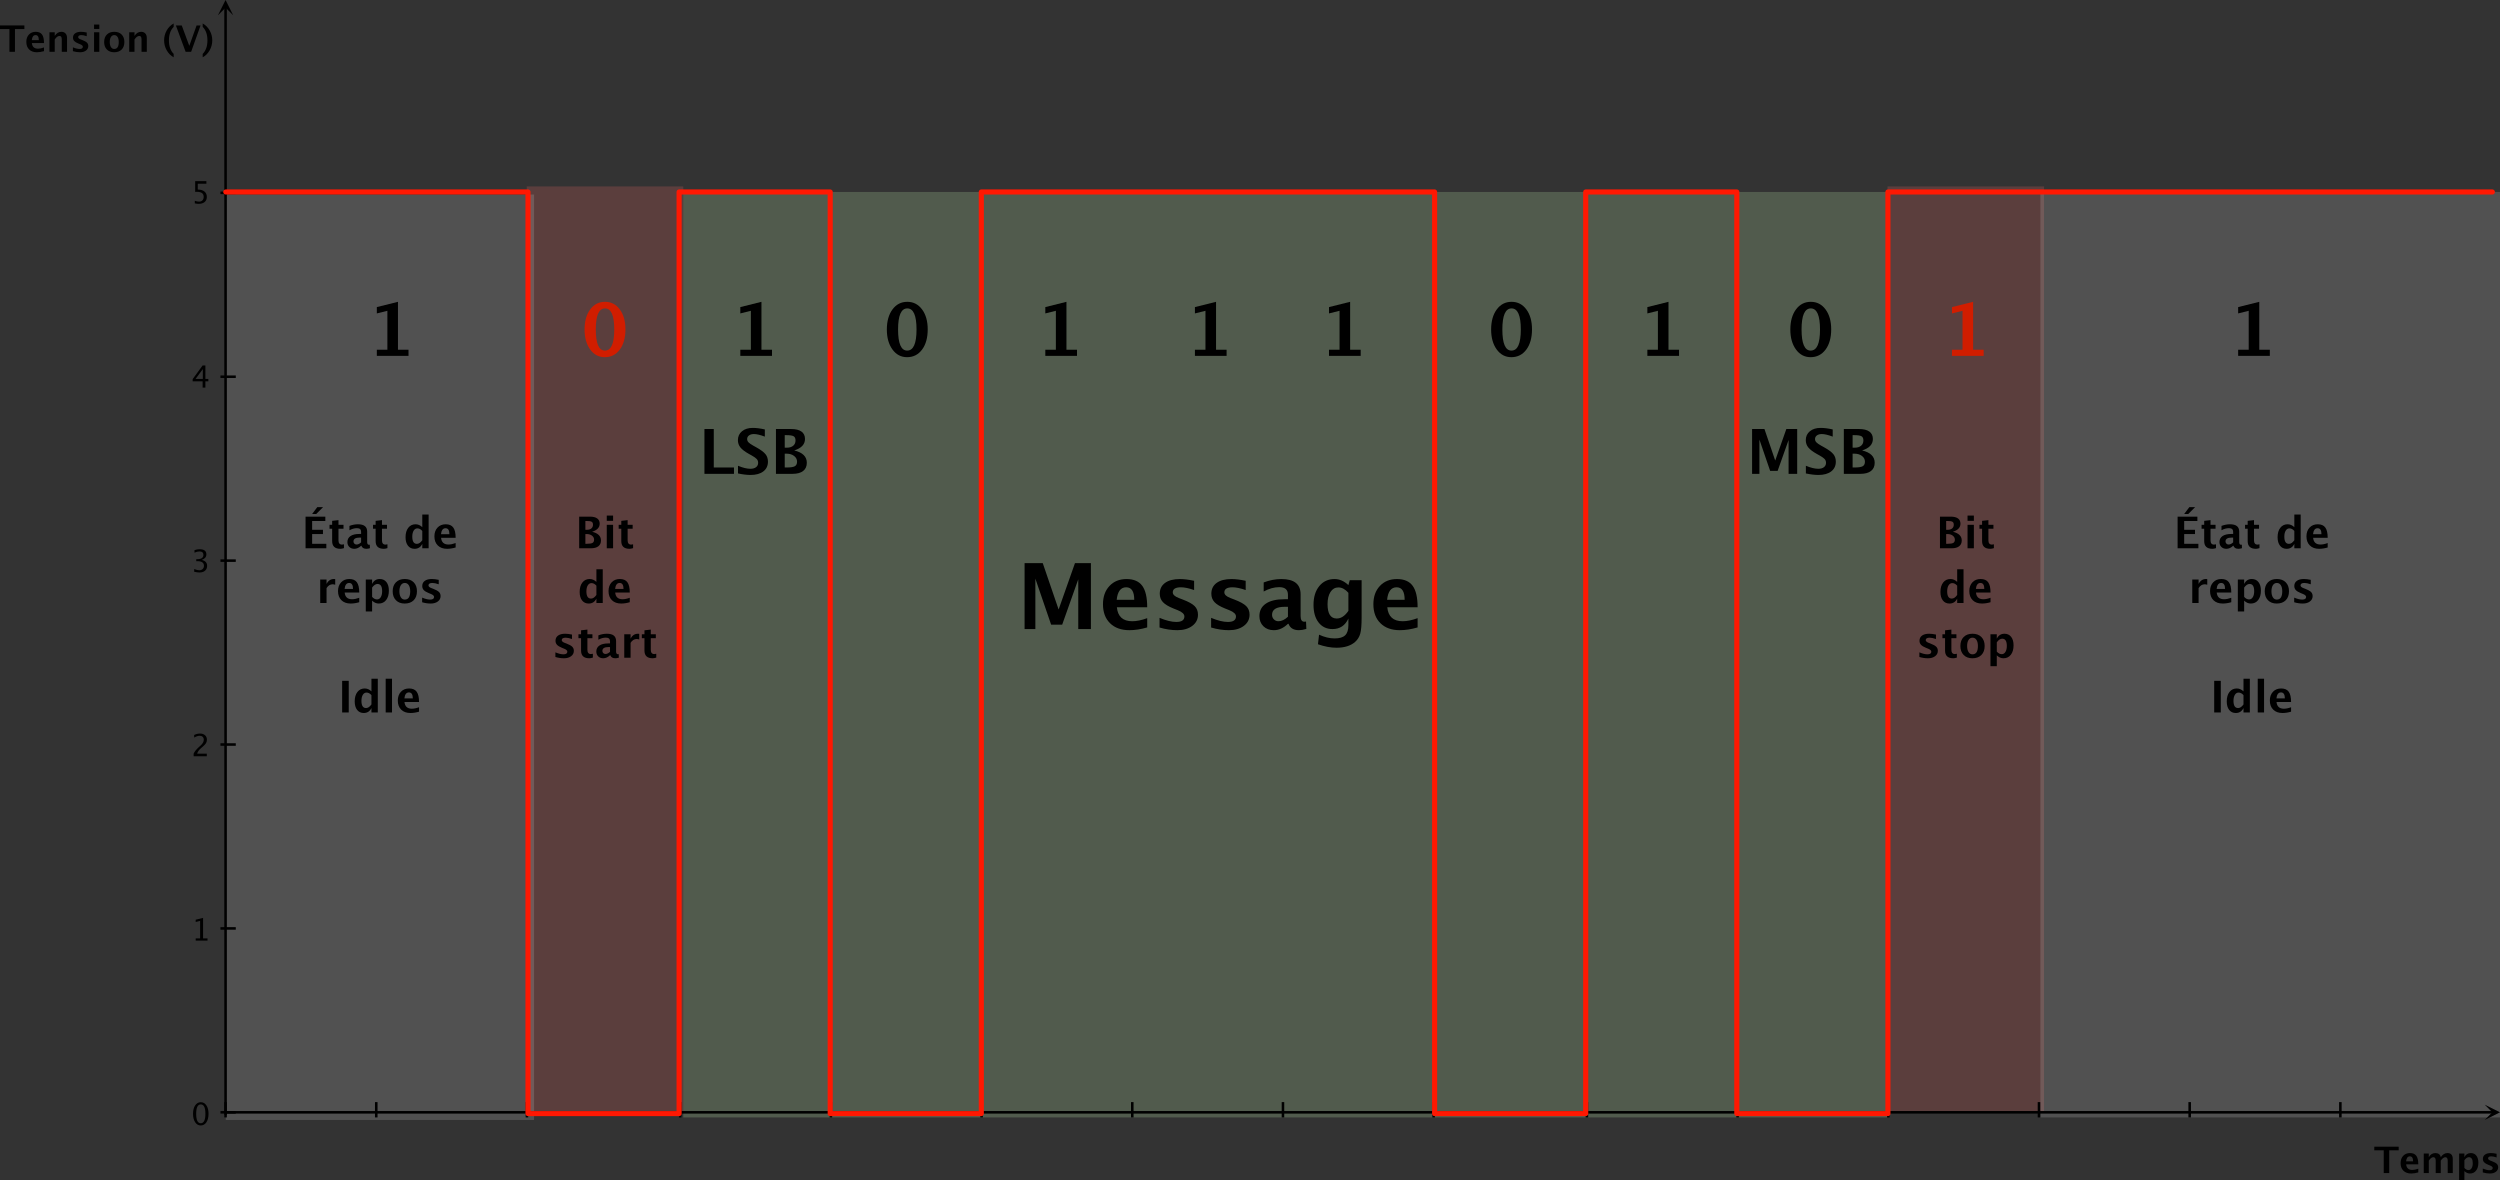 <?xml version="1.0" encoding="UTF-8"?>
<!DOCTYPE svg PUBLIC "-//W3C//DTD SVG 1.1//EN" "http://www.w3.org/Graphics/SVG/1.1/DTD/svg11.dtd">
<svg version="1.1" xmlns="http://www.w3.org/2000/svg" xmlns:xlink="http://www.w3.org/1999/xlink" x="0" y="0" width="685.17" height="323.429" viewBox="0, 0, 685.17, 323.429">
  <rect x="0" y="0" width="685.17" height="323.429" fill="#333333" stroke="none"/>
  <g id="Calque_1" transform="translate(-0.107, 0)">
    <path d="M187.371,52.617 L517.416,52.617 L517.416,306.25 L187.371,306.25 L187.371,52.617 z" fill="#CCFCB8" fill-opacity="0.199"/>
    <path d="M517.416,51.092 L560.317,51.092 L560.317,304.725 L517.416,304.725 L517.416,51.092 z" fill="#FF6E67" fill-opacity="0.199"/>
    <path d="M144.47,51.092 L187.371,51.092 L187.371,304.725 L144.47,304.725 L144.47,51.092 z" fill="#FF6E67" fill-opacity="0.199"/>
    <path d="M559.317,52.617 L685.277,52.617 L685.277,306.25 L559.317,306.25 L559.317,52.617 z" fill="#CBCBCB" fill-opacity="0.201"/>
    <path d="M61.988,53.317 L146.47,53.317 L146.47,306.95 L61.988,306.95 L61.988,53.317 z" fill="#CBCBCB" fill-opacity="0.201"/>
    <path d="M653.41,321.5 L653.41,315.265 L650.822,315.265 L650.822,314.273 L657.507,314.273 L657.507,315.265 L654.919,315.265 L654.919,321.5 z" fill="#000000"/>
    <path d="M662.883,321.319 Q661.853,321.622 660.93,321.622 Q659.587,321.622 658.811,320.86 Q658.034,320.099 658.034,318.78 Q658.034,317.535 658.745,316.776 Q659.455,316.017 660.622,316.017 Q661.799,316.017 662.341,316.759 Q662.883,317.501 662.883,319.107 L659.558,319.107 Q659.704,320.641 661.242,320.641 Q661.97,320.641 662.883,320.304 z M659.538,318.292 L661.462,318.292 Q661.462,316.92 660.578,316.92 Q659.68,316.92 659.538,318.292 z" fill="#000000"/>
    <path d="M664.377,321.5 L664.377,316.139 L665.764,316.139 L665.764,317.149 Q666.399,316.017 667.57,316.017 Q668.176,316.017 668.567,316.314 Q668.957,316.612 669.045,317.149 Q669.797,316.017 670.861,316.017 Q672.331,316.017 672.331,317.638 L672.331,321.5 L670.944,321.5 L670.944,318.111 Q670.944,317.159 670.31,317.159 Q669.66,317.159 669.045,318.097 L669.045,321.5 L667.658,321.5 L667.658,318.111 Q667.658,317.154 667.019,317.154 Q666.379,317.154 665.764,318.097 L665.764,321.5 z" fill="#000000"/>
    <path d="M674.074,323.429 L674.074,316.139 L675.52,316.139 L675.52,317.149 Q676.076,316.017 677.273,316.017 Q678.239,316.017 678.794,316.725 Q679.348,317.433 679.348,318.673 Q679.348,320.021 678.723,320.821 Q678.098,321.622 677.048,321.622 Q676.203,321.622 675.52,320.958 L675.52,323.429 z M675.52,320.099 Q676.047,320.685 676.643,320.685 Q677.175,320.685 677.492,320.169 Q677.81,319.654 677.81,318.795 Q677.81,317.149 676.75,317.149 Q676.11,317.149 675.52,317.975 z" fill="#000000"/>
    <path d="M680.559,321.329 L680.559,320.27 Q681.633,320.719 682.395,320.719 Q683.283,320.719 683.283,320.113 Q683.283,319.723 682.551,319.43 L682.063,319.234 Q681.267,318.912 680.925,318.541 Q680.583,318.17 680.583,317.623 Q680.583,316.861 681.164,316.439 Q681.745,316.017 682.79,316.017 Q683.444,316.017 684.348,316.207 L684.348,317.223 Q683.479,316.92 682.907,316.92 Q682.009,316.92 682.009,317.477 Q682.009,317.843 682.673,318.097 L683.093,318.258 Q684.035,318.614 684.404,318.98 Q684.773,319.347 684.773,319.923 Q684.773,320.68 684.145,321.151 Q683.518,321.622 682.512,321.622 Q681.545,321.622 680.559,321.329 z" fill="#000000"/>
    <path d="M61.673,304.85 L683.492,304.85 M61.927,302.05 L61.927,306.25 M103.227,302.05 L103.227,306.25 M144.527,302.05 L144.527,306.25 M186.527,302.05 L186.527,306.25 M227.827,302.05 L227.827,306.25 M269.127,302.05 L269.127,306.25 M310.427,302.05 L310.427,306.25 M351.727,302.05 L351.727,306.25 M393.027,302.05 L393.027,306.25 M435.027,302.05 L435.027,306.25 M476.327,302.05 L476.327,306.25 M517.627,302.05 L517.627,306.25 M558.927,302.05 L558.927,306.25 M600.227,302.05 L600.227,306.25 M641.527,302.05 L641.527,306.25" fill-opacity="0" stroke="#000000" stroke-width="0.7"/>
    <path d="M685.277,304.85 L681.077,302.75 L683.177,304.85 L681.077,306.95 z M685.277,304.85" fill="#000000"/>
    <path d="M61.927,305.515 L61.927,1.785 M64.727,304.85 L60.527,304.85 M64.727,254.45 L60.527,254.45 M64.727,204.05 L60.527,204.05 M64.727,153.65 L60.527,153.65 M64.727,103.25 L60.527,103.25 M64.727,52.85 L60.527,52.85" fill-opacity="0" stroke="#000000" stroke-width="0.7"/>
    <path d="M61.927,-0 L59.827,4.2 L61.927,2.1 L64.027,4.2 z M61.927,-0" fill="#000000"/>
    <path d="M55.11,308.452 Q54.171,308.452 53.591,307.568 Q53.01,306.684 53.01,305.261 Q53.01,303.825 53.595,302.952 Q54.179,302.078 55.135,302.078 Q56.09,302.078 56.675,302.952 Q57.259,303.825 57.259,305.248 Q57.259,306.709 56.675,307.58 Q56.09,308.452 55.11,308.452 z M55.118,307.845 Q56.402,307.845 56.402,305.236 Q56.402,302.685 55.135,302.685 Q53.872,302.685 53.872,305.261 Q53.872,307.845 55.118,307.845 z" fill="#000000"/>
    <path d="M53.74,257.783 L53.74,257.176 L54.954,257.176 L54.954,252.385 L53.74,252.689 L53.74,252.065 L55.766,251.561 L55.766,257.176 L56.981,257.176 L56.981,257.783 z" fill="#000000"/>
    <path d="M53.174,207.266 L53.174,206.556 Q53.527,205.732 54.602,204.76 L55.065,204.346 Q55.959,203.538 55.959,202.742 Q55.959,202.233 55.654,201.942 Q55.348,201.651 54.815,201.651 Q54.183,201.651 53.326,202.139 L53.326,201.425 Q54.134,201.044 54.93,201.044 Q55.783,201.044 56.3,201.503 Q56.816,201.963 56.816,202.721 Q56.816,203.267 56.556,203.689 Q56.296,204.112 55.586,204.715 L55.274,204.981 Q54.302,205.806 54.15,206.556 L56.788,206.556 L56.788,207.266 z" fill="#000000"/>
    <path d="M53.33,156.704 L53.33,155.949 Q54.2,156.294 54.7,156.294 Q55.278,156.294 55.641,155.955 Q56.004,155.617 56.004,155.08 Q56.004,153.8 54.212,153.8 L53.892,153.8 L53.892,153.254 L54.175,153.25 Q55.857,153.25 55.857,152.065 Q55.857,151.134 54.749,151.134 Q54.142,151.134 53.412,151.474 L53.412,150.769 Q54.13,150.527 54.807,150.527 Q56.669,150.527 56.669,151.934 Q56.669,153.004 55.401,153.46 Q56.87,153.8 56.87,155.067 Q56.87,155.925 56.304,156.413 Q55.738,156.901 54.749,156.901 Q54.187,156.901 53.33,156.704 z" fill="#000000"/>
    <path d="M55.639,106.233 L55.639,104.514 L52.908,104.514 L52.908,103.903 L55.639,100.163 L56.398,100.163 L56.398,103.854 L57.21,103.854 L57.21,104.514 L56.398,104.514 L56.398,106.233 z M53.699,103.854 L55.693,103.854 L55.693,101.155 z" fill="#000000"/>
    <path d="M53.498,55.741 L53.498,55.019 Q54.101,55.261 54.647,55.261 Q55.246,55.261 55.588,54.908 Q55.931,54.555 55.931,53.936 Q55.931,52.57 54.048,52.57 Q53.835,52.57 53.601,52.599 L53.601,49.646 L56.673,49.646 L56.673,50.351 L54.31,50.351 L54.31,51.951 Q55.479,51.951 56.136,52.488 Q56.792,53.025 56.792,53.977 Q56.792,54.863 56.195,55.365 Q55.598,55.868 54.54,55.868 Q54.081,55.868 53.498,55.741 z" fill="#000000"/>
    <path d="M61.988,52.617 L144.814,52.617 L144.814,305.2 L186.226,305.2 L186.226,52.617 L227.638,52.617 L227.638,305.2 L269.051,305.2 L269.051,52.617 L393.289,52.617 L393.289,305.2 L434.701,305.2 L434.701,52.617 L476.114,52.617 L476.114,305.2 L517.527,305.2 L517.527,52.617 L683.177,52.617" fill-opacity="0" stroke="#FF1802" stroke-width="1.4" stroke-linecap="round" stroke-linejoin="round"/>
    <path d="M103.384,97.532 L103.384,95.843 L106.275,95.843 L106.275,85.178 L103.384,85.901 L103.384,84.163 L109.176,82.718 L109.176,95.843 L112.066,95.843 L112.066,97.532 z" fill="#000000"/>
    <path d="M613.513,97.532 L613.513,95.843 L616.403,95.843 L616.403,85.178 L613.513,85.901 L613.513,84.163 L619.304,82.718 L619.304,95.843 L622.194,95.843 L622.194,97.532 z" fill="#000000"/>
    <path d="M165.856,97.893 Q163.395,97.893 161.857,95.784 Q160.319,93.675 160.319,90.305 Q160.319,86.897 161.862,84.807 Q163.405,82.718 165.925,82.718 Q168.425,82.718 169.972,84.803 Q171.52,86.887 171.52,90.266 Q171.52,93.733 169.972,95.813 Q168.425,97.893 165.856,97.893 z M165.885,96.087 Q168.454,96.087 168.454,90.305 Q168.454,84.524 165.925,84.524 Q163.395,84.524 163.395,90.296 Q163.395,96.087 165.885,96.087 z" fill="#D11D00"/>
    <path d="M535.082,97.532 L535.082,95.843 L537.972,95.843 L537.972,85.178 L535.082,85.901 L535.082,84.163 L540.873,82.718 L540.873,95.843 L543.763,95.843 L543.763,97.532 z" fill="#D11D00"/>
    <path d="M248.7,97.893 Q246.239,97.893 244.701,95.784 Q243.163,93.675 243.163,90.305 Q243.163,86.897 244.706,84.807 Q246.249,82.718 248.769,82.718 Q251.269,82.718 252.816,84.803 Q254.364,86.887 254.364,90.266 Q254.364,93.733 252.816,95.813 Q251.269,97.893 248.7,97.893 z M248.729,96.087 Q251.298,96.087 251.298,90.305 Q251.298,84.524 248.769,84.524 Q246.239,84.524 246.239,90.296 Q246.239,96.087 248.729,96.087 z" fill="#000000"/>
    <path d="M414.316,97.893 Q411.855,97.893 410.317,95.784 Q408.779,93.675 408.779,90.305 Q408.779,86.897 410.322,84.807 Q411.865,82.718 414.385,82.718 Q416.885,82.718 418.432,84.803 Q419.98,86.887 419.98,90.266 Q419.98,93.733 418.432,95.813 Q416.885,97.893 414.316,97.893 z M414.346,96.087 Q416.914,96.087 416.914,90.305 Q416.914,84.524 414.385,84.524 Q411.855,84.524 411.855,90.296 Q411.855,96.087 414.346,96.087 z" fill="#000000"/>
    <path d="M496.316,97.893 Q493.855,97.893 492.317,95.784 Q490.779,93.675 490.779,90.305 Q490.779,86.897 492.322,84.807 Q493.865,82.718 496.385,82.718 Q498.885,82.718 500.432,84.803 Q501.98,86.887 501.98,90.266 Q501.98,93.733 500.432,95.813 Q498.885,97.893 496.316,97.893 z M496.346,96.087 Q498.914,96.087 498.914,90.305 Q498.914,84.524 496.385,84.524 Q493.855,84.524 493.855,90.296 Q493.855,96.087 496.346,96.087 z" fill="#000000"/>
    <path d="M286.596,97.532 L286.596,95.843 L289.486,95.843 L289.486,85.178 L286.596,85.901 L286.596,84.163 L292.387,82.718 L292.387,95.843 L295.277,95.843 L295.277,97.532 z" fill="#000000"/>
    <path d="M327.596,97.532 L327.596,95.843 L330.486,95.843 L330.486,85.178 L327.596,85.901 L327.596,84.163 L333.387,82.718 L333.387,95.843 L336.277,95.843 L336.277,97.532 z" fill="#000000"/>
    <path d="M364.344,97.532 L364.344,95.843 L367.235,95.843 L367.235,85.178 L364.344,85.901 L364.344,84.163 L370.135,82.718 L370.135,95.843 L373.026,95.843 L373.026,97.532 z" fill="#000000"/>
    <path d="M451.596,97.532 L451.596,95.843 L454.486,95.843 L454.486,85.178 L451.596,85.901 L451.596,84.163 L457.387,82.718 L457.387,95.843 L460.277,95.843 L460.277,97.532 z" fill="#000000"/>
    <path d="M203.005,97.532 L203.005,95.843 L205.895,95.843 L205.895,85.178 L203.005,85.901 L203.005,84.163 L208.796,82.718 L208.796,95.843 L211.686,95.843 L211.686,97.532 z" fill="#000000"/>
    <path d="M280.913,172.408 L280.913,154.342 L285.894,154.342 L290.239,167.049 L294.719,154.342 L299.09,154.342 L299.09,172.408 L295.623,172.408 L295.623,158.773 L291.216,171.199 L288.189,171.199 L283.867,158.59 L283.867,172.408 z" fill="#000000"/>
    <path d="M314.519,171.956 Q311.944,172.713 309.636,172.713 Q306.28,172.713 304.339,170.809 Q302.398,168.905 302.398,165.609 Q302.398,162.496 304.174,160.598 Q305.95,158.699 308.867,158.699 Q311.809,158.699 313.164,160.555 Q314.519,162.41 314.519,166.427 L306.206,166.427 Q306.572,170.26 310.418,170.26 Q312.237,170.26 314.519,169.417 z M306.157,164.388 L310.967,164.388 Q310.967,160.958 308.758,160.958 Q306.511,160.958 306.157,164.388 z" fill="#000000"/>
    <path d="M317.901,171.981 L317.901,169.332 Q320.586,170.455 322.49,170.455 Q324.712,170.455 324.712,168.941 Q324.712,167.965 322.881,167.232 L321.66,166.744 Q319.671,165.938 318.816,165.011 Q317.962,164.083 317.962,162.716 Q317.962,160.811 319.414,159.755 Q320.867,158.699 323.479,158.699 Q325.115,158.699 327.373,159.176 L327.373,161.715 Q325.2,160.958 323.772,160.958 Q321.526,160.958 321.526,162.349 Q321.526,163.265 323.186,163.9 L324.236,164.303 Q326.592,165.194 327.514,166.109 Q328.435,167.025 328.435,168.465 Q328.435,170.357 326.867,171.535 Q325.298,172.713 322.783,172.713 Q320.366,172.713 317.901,171.981 z" fill="#000000"/>
    <path d="M332.036,171.981 L332.036,169.332 Q334.722,170.455 336.626,170.455 Q338.848,170.455 338.848,168.941 Q338.848,167.965 337.017,167.232 L335.796,166.744 Q333.806,165.938 332.952,165.011 Q332.097,164.083 332.097,162.716 Q332.097,160.811 333.55,159.755 Q335.003,158.699 337.615,158.699 Q339.251,158.699 341.509,159.176 L341.509,161.715 Q339.336,160.958 337.908,160.958 Q335.662,160.958 335.662,162.349 Q335.662,163.265 337.322,163.9 L338.372,164.303 Q340.728,165.194 341.649,166.109 Q342.571,167.025 342.571,168.465 Q342.571,170.357 341.002,171.535 Q339.434,172.713 336.919,172.713 Q334.502,172.713 332.036,171.981 z" fill="#000000"/>
    <path d="M353.093,170.968 Q351.287,172.713 349.224,172.713 Q347.466,172.713 346.367,171.639 Q345.269,170.565 345.269,168.856 Q345.269,166.634 347.045,165.432 Q348.821,164.229 352.129,164.229 L353.093,164.229 L353.093,163.009 Q353.093,160.921 350.713,160.921 Q348.601,160.921 346.441,162.117 L346.441,159.627 Q348.894,158.699 351.299,158.699 Q356.56,158.699 356.56,162.887 L356.56,168.819 Q356.56,170.394 357.573,170.394 Q357.757,170.394 358.05,170.345 L358.135,172.371 Q356.988,172.713 356.109,172.713 Q353.887,172.713 353.252,170.968 z M353.093,169.027 L353.093,166.304 L352.239,166.304 Q348.736,166.304 348.736,168.502 Q348.736,169.246 349.242,169.753 Q349.749,170.26 350.493,170.26 Q351.763,170.26 353.093,169.027 z" fill="#000000"/>
    <path d="M361.321,176.571 L361.614,173.946 Q363.848,174.971 365.874,174.971 Q367.876,174.971 368.767,174.117 Q369.658,173.262 369.658,171.346 L369.658,169.515 Q368.34,172.408 365.301,172.408 Q362.908,172.408 361.504,170.62 Q360.1,168.831 360.1,165.78 Q360.1,162.569 361.675,160.634 Q363.25,158.699 365.862,158.699 Q367.913,158.699 369.658,160.36 L370.037,159.005 L373.284,159.005 L373.284,169.234 Q373.284,172.298 372.912,173.653 Q372.539,175.008 371.465,175.96 Q369.658,177.523 366.375,177.523 Q364.043,177.523 361.321,176.571 z M369.658,167.415 L369.658,162.471 Q368.352,160.994 366.924,160.994 Q365.557,160.994 364.751,162.24 Q363.946,163.485 363.946,165.584 Q363.946,169.515 366.472,169.515 Q368.218,169.515 369.658,167.415 z" fill="#000000"/>
    <path d="M388.628,171.956 Q386.052,172.713 383.745,172.713 Q380.388,172.713 378.447,170.809 Q376.507,168.905 376.507,165.609 Q376.507,162.496 378.283,160.598 Q380.059,158.699 382.976,158.699 Q385.918,158.699 387.273,160.555 Q388.628,162.41 388.628,166.427 L380.315,166.427 Q380.681,170.26 384.527,170.26 Q386.345,170.26 388.628,169.417 z M380.266,164.388 L385.076,164.388 Q385.076,160.958 382.866,160.958 Q380.62,160.958 380.266,164.388 z" fill="#000000"/>
    <path d="M531.788,150.266 L531.788,141.594 L534.735,141.594 Q536.042,141.594 536.724,142.086 Q537.407,142.578 537.407,143.522 Q537.407,145.086 535.327,145.737 Q537.759,146.328 537.759,148.121 Q537.759,149.159 537.047,149.712 Q536.335,150.266 535.005,150.266 z M533.487,145.203 L533.915,145.203 Q534.677,145.203 535.125,144.828 Q535.573,144.453 535.573,143.809 Q535.573,143.211 535.213,142.997 Q534.852,142.784 533.85,142.784 L533.487,142.784 z M533.487,149.036 L533.874,149.036 Q535.011,149.036 535.441,148.792 Q535.872,148.549 535.872,147.905 Q535.872,147.243 535.295,146.803 Q534.718,146.364 533.839,146.364 L533.487,146.364 z" fill="#000000"/>
    <path d="M539.347,150.266 L539.347,143.832 L541.081,143.832 L541.081,150.266 z M539.347,142.748 L539.347,141.301 L541.081,141.301 L541.081,142.748 z" fill="#000000"/>
    <path d="M546.565,150.231 Q545.944,150.412 545.587,150.412 Q543.331,150.412 543.331,148.303 L543.331,144.916 L542.61,144.916 L542.61,143.832 L543.331,143.832 L543.331,142.748 L545.065,142.549 L545.065,143.832 L546.442,143.832 L546.442,144.916 L545.065,144.916 L545.065,148.075 Q545.065,149.258 546.032,149.258 Q546.255,149.258 546.565,149.176 z" fill="#000000"/>
    <path d="M536.508,165.266 L536.508,164.053 Q535.84,165.412 534.404,165.412 Q533.244,165.412 532.582,164.563 Q531.92,163.713 531.92,162.225 Q531.92,160.608 532.667,159.647 Q533.414,158.686 534.674,158.686 Q535.682,158.686 536.508,159.483 L536.508,156.014 L538.248,156.014 L538.248,165.266 z M536.508,160.514 Q535.881,159.811 535.166,159.811 Q534.527,159.811 534.146,160.426 Q533.766,161.041 533.766,162.078 Q533.766,164.053 535.031,164.053 Q535.805,164.053 536.508,163.063 z" fill="#000000"/>
    <path d="M545.648,165.049 Q544.412,165.412 543.305,165.412 Q541.693,165.412 540.762,164.498 Q539.83,163.584 539.83,162.002 Q539.83,160.508 540.683,159.597 Q541.535,158.686 542.936,158.686 Q544.348,158.686 544.998,159.577 Q545.648,160.467 545.648,162.395 L541.658,162.395 Q541.834,164.235 543.68,164.235 Q544.553,164.235 545.648,163.83 z M541.635,161.416 L543.943,161.416 Q543.943,159.77 542.883,159.77 Q541.805,159.77 541.635,161.416 z" fill="#000000"/>
    <path d="M526.148,180.061 L526.148,178.789 Q527.437,179.328 528.351,179.328 Q529.418,179.328 529.418,178.602 Q529.418,178.133 528.539,177.782 L527.953,177.547 Q526.998,177.161 526.588,176.715 Q526.177,176.27 526.177,175.614 Q526.177,174.7 526.875,174.193 Q527.572,173.686 528.826,173.686 Q529.611,173.686 530.695,173.914 L530.695,175.133 Q529.652,174.77 528.966,174.77 Q527.888,174.77 527.888,175.438 Q527.888,175.877 528.685,176.182 L529.189,176.375 Q530.32,176.803 530.762,177.243 Q531.205,177.682 531.205,178.373 Q531.205,179.282 530.452,179.847 Q529.699,180.412 528.492,180.412 Q527.332,180.412 526.148,180.061 z" fill="#000000"/>
    <path d="M536.42,180.231 Q535.798,180.412 535.441,180.412 Q533.185,180.412 533.185,178.303 L533.185,174.916 L532.464,174.916 L532.464,173.832 L533.185,173.832 L533.185,172.748 L534.92,172.549 L534.92,173.832 L536.297,173.832 L536.297,174.916 L534.92,174.916 L534.92,178.075 Q534.92,179.258 535.886,179.258 Q536.109,179.258 536.42,179.176 z" fill="#000000"/>
    <path d="M540.668,180.412 Q539.162,180.412 538.274,179.501 Q537.386,178.59 537.386,177.049 Q537.386,175.491 538.28,174.588 Q539.173,173.686 540.709,173.686 Q542.25,173.686 543.143,174.588 Q544.037,175.491 544.037,177.037 Q544.037,178.62 543.14,179.516 Q542.244,180.412 540.668,180.412 z M540.697,179.328 Q542.191,179.328 542.191,177.037 Q542.191,175.989 541.796,175.379 Q541.4,174.77 540.709,174.77 Q540.023,174.77 539.628,175.379 Q539.232,175.989 539.232,177.049 Q539.232,178.098 539.625,178.713 Q540.017,179.328 540.697,179.328 z" fill="#000000"/>
    <path d="M545.63,182.58 L545.63,173.832 L547.365,173.832 L547.365,175.045 Q548.033,173.686 549.468,173.686 Q550.629,173.686 551.294,174.536 Q551.959,175.385 551.959,176.873 Q551.959,178.491 551.209,179.452 Q550.459,180.412 549.199,180.412 Q548.185,180.412 547.365,179.616 L547.365,182.58 z M547.365,178.584 Q547.998,179.287 548.713,179.287 Q549.351,179.287 549.732,178.669 Q550.113,178.051 550.113,177.02 Q550.113,175.045 548.841,175.045 Q548.074,175.045 547.365,176.036 z" fill="#000000"/>
    <path d="M596.918,150.266 L596.918,141.594 L602.338,141.594 L602.338,142.784 L598.723,142.784 L598.723,145.203 L601.687,145.203 L601.687,146.364 L598.723,146.364 L598.723,149.036 L602.613,149.036 L602.613,150.266 z M598.723,140.868 L600.135,138.987 L601.723,138.987 L599.842,140.868 z" fill="#000000"/>
    <path d="M607.441,150.231 Q606.82,150.412 606.463,150.412 Q604.207,150.412 604.207,148.303 L604.207,144.916 L603.486,144.916 L603.486,143.832 L604.207,143.832 L604.207,142.748 L605.941,142.549 L605.941,143.832 L607.318,143.832 L607.318,144.916 L605.941,144.916 L605.941,148.075 Q605.941,149.258 606.908,149.258 Q607.131,149.258 607.441,149.176 z" fill="#000000"/>
    <path d="M612.141,149.575 Q611.273,150.412 610.283,150.412 Q609.439,150.412 608.912,149.897 Q608.385,149.381 608.385,148.561 Q608.385,147.495 609.237,146.917 Q610.09,146.34 611.678,146.34 L612.141,146.34 L612.141,145.754 Q612.141,144.752 610.998,144.752 Q609.984,144.752 608.947,145.327 L608.947,144.131 Q610.125,143.686 611.279,143.686 Q613.805,143.686 613.805,145.696 L613.805,148.543 Q613.805,149.299 614.291,149.299 Q614.379,149.299 614.519,149.276 L614.56,150.248 Q614.01,150.412 613.588,150.412 Q612.521,150.412 612.217,149.575 z M612.141,148.643 L612.141,147.336 L611.73,147.336 Q610.049,147.336 610.049,148.391 Q610.049,148.748 610.292,148.992 Q610.535,149.235 610.893,149.235 Q611.502,149.235 612.141,148.643 z" fill="#000000"/>
    <path d="M619.359,150.231 Q618.738,150.412 618.381,150.412 Q616.125,150.412 616.125,148.303 L616.125,144.916 L615.404,144.916 L615.404,143.832 L616.125,143.832 L616.125,142.748 L617.859,142.549 L617.859,143.832 L619.236,143.832 L619.236,144.916 L617.859,144.916 L617.859,148.075 Q617.859,149.258 618.826,149.258 Q619.049,149.258 619.359,149.176 z" fill="#000000"/>
    <path d="M628.91,150.266 L628.91,149.053 Q628.242,150.412 626.807,150.412 Q625.646,150.412 624.984,149.563 Q624.322,148.713 624.322,147.225 Q624.322,145.608 625.069,144.647 Q625.816,143.686 627.076,143.686 Q628.084,143.686 628.91,144.483 L628.91,141.014 L630.65,141.014 L630.65,150.266 z M628.91,145.514 Q628.283,144.811 627.568,144.811 Q626.93,144.811 626.549,145.426 Q626.168,146.041 626.168,147.078 Q626.168,149.053 627.434,149.053 Q628.207,149.053 628.91,148.063 z" fill="#000000"/>
    <path d="M638.051,150.049 Q636.814,150.412 635.707,150.412 Q634.096,150.412 633.164,149.498 Q632.232,148.584 632.232,147.002 Q632.232,145.508 633.085,144.597 Q633.937,143.686 635.338,143.686 Q636.75,143.686 637.4,144.577 Q638.051,145.467 638.051,147.395 L634.06,147.395 Q634.236,149.235 636.082,149.235 Q636.955,149.235 638.051,148.83 z M634.037,146.416 L636.346,146.416 Q636.346,144.77 635.285,144.77 Q634.207,144.77 634.037,146.416 z" fill="#000000"/>
    <path d="M600.938,165.266 L600.938,158.832 L602.672,158.832 L602.672,160.045 Q603.346,158.686 604.723,158.686 Q604.887,158.686 605.045,158.721 L605.045,160.268 Q604.676,160.133 604.36,160.133 Q603.323,160.133 602.672,161.182 L602.672,165.266 z" fill="#000000"/>
    <path d="M611.631,165.049 Q610.395,165.412 609.288,165.412 Q607.676,165.412 606.745,164.498 Q605.813,163.584 605.813,162.002 Q605.813,160.508 606.666,159.597 Q607.518,158.686 608.918,158.686 Q610.331,158.686 610.981,159.577 Q611.631,160.467 611.631,162.395 L607.641,162.395 Q607.817,164.235 609.663,164.235 Q610.536,164.235 611.631,163.83 z M607.618,161.416 L609.926,161.416 Q609.926,159.77 608.866,159.77 Q607.788,159.77 607.618,161.416 z" fill="#000000"/>
    <path d="M613.424,167.58 L613.424,158.832 L615.159,158.832 L615.159,160.045 Q615.827,158.686 617.262,158.686 Q618.422,158.686 619.087,159.536 Q619.752,160.385 619.752,161.873 Q619.752,163.491 619.002,164.452 Q618.252,165.412 616.993,165.412 Q615.979,165.412 615.159,164.616 L615.159,167.58 z M615.159,163.584 Q615.792,164.287 616.506,164.287 Q617.145,164.287 617.526,163.669 Q617.907,163.051 617.907,162.02 Q617.907,160.045 616.635,160.045 Q615.868,160.045 615.159,161.036 z" fill="#000000"/>
    <path d="M624.077,165.412 Q622.571,165.412 621.683,164.501 Q620.795,163.59 620.795,162.049 Q620.795,160.491 621.689,159.588 Q622.583,158.686 624.118,158.686 Q625.659,158.686 626.552,159.588 Q627.446,160.491 627.446,162.037 Q627.446,163.62 626.549,164.516 Q625.653,165.412 624.077,165.412 z M624.106,164.328 Q625.6,164.328 625.6,162.037 Q625.6,160.989 625.205,160.379 Q624.809,159.77 624.118,159.77 Q623.432,159.77 623.037,160.379 Q622.641,160.989 622.641,162.049 Q622.641,163.098 623.034,163.713 Q623.426,164.328 624.106,164.328 z" fill="#000000"/>
    <path d="M628.87,165.061 L628.87,163.789 Q630.159,164.328 631.073,164.328 Q632.139,164.328 632.139,163.602 Q632.139,163.133 631.26,162.782 L630.674,162.547 Q629.719,162.161 629.309,161.715 Q628.899,161.27 628.899,160.614 Q628.899,159.7 629.596,159.193 Q630.293,158.686 631.547,158.686 Q632.333,158.686 633.417,158.914 L633.417,160.133 Q632.374,159.77 631.688,159.77 Q630.61,159.77 630.61,160.438 Q630.61,160.877 631.407,161.182 L631.911,161.375 Q633.042,161.803 633.484,162.243 Q633.926,162.682 633.926,163.373 Q633.926,164.282 633.173,164.847 Q632.42,165.412 631.213,165.412 Q630.053,165.412 628.87,165.061 z" fill="#000000"/>
    <path d="M606.949,195.266 L606.949,186.594 L608.754,186.594 L608.754,195.266 z" fill="#000000"/>
    <path d="M614.976,195.266 L614.976,194.053 Q614.308,195.412 612.873,195.412 Q611.713,195.412 611.05,194.563 Q610.388,193.713 610.388,192.225 Q610.388,190.608 611.135,189.647 Q611.883,188.686 613.142,188.686 Q614.15,188.686 614.976,189.483 L614.976,186.014 L616.716,186.014 L616.716,195.266 z M614.976,190.514 Q614.349,189.811 613.634,189.811 Q612.996,189.811 612.615,190.426 Q612.234,191.041 612.234,192.078 Q612.234,194.053 613.5,194.053 Q614.273,194.053 614.976,193.063 z" fill="#000000"/>
    <path d="M618.879,195.266 L618.879,186.014 L620.613,186.014 L620.613,195.266 z" fill="#000000"/>
    <path d="M628.019,195.049 Q626.783,195.412 625.675,195.412 Q624.064,195.412 623.133,194.498 Q622.201,193.584 622.201,192.002 Q622.201,190.508 623.053,189.597 Q623.906,188.686 625.306,188.686 Q626.718,188.686 627.369,189.577 Q628.019,190.467 628.019,192.395 L624.029,192.395 Q624.205,194.235 626.05,194.235 Q626.924,194.235 628.019,193.83 z M624.006,191.416 L626.314,191.416 Q626.314,189.77 625.254,189.77 Q624.175,189.77 624.006,191.416 z" fill="#000000"/>
    <path d="M83.85,150.266 L83.85,141.594 L89.27,141.594 L89.27,142.784 L85.655,142.784 L85.655,145.203 L88.62,145.203 L88.62,146.364 L85.655,146.364 L85.655,149.036 L89.545,149.036 L89.545,150.266 z M85.655,140.868 L87.067,138.987 L88.655,138.987 L86.774,140.868 z" fill="#000000"/>
    <path d="M94.373,150.231 Q93.752,150.412 93.395,150.412 Q91.139,150.412 91.139,148.303 L91.139,144.916 L90.418,144.916 L90.418,143.832 L91.139,143.832 L91.139,142.748 L92.873,142.549 L92.873,143.832 L94.25,143.832 L94.25,144.916 L92.873,144.916 L92.873,148.075 Q92.873,149.258 93.84,149.258 Q94.063,149.258 94.373,149.176 z" fill="#000000"/>
    <path d="M99.073,149.575 Q98.205,150.412 97.215,150.412 Q96.371,150.412 95.844,149.897 Q95.317,149.381 95.317,148.561 Q95.317,147.495 96.169,146.917 Q97.022,146.34 98.61,146.34 L99.073,146.34 L99.073,145.754 Q99.073,144.752 97.93,144.752 Q96.916,144.752 95.879,145.327 L95.879,144.131 Q97.057,143.686 98.211,143.686 Q100.737,143.686 100.737,145.696 L100.737,148.543 Q100.737,149.299 101.223,149.299 Q101.311,149.299 101.452,149.276 L101.493,150.248 Q100.942,150.412 100.52,150.412 Q99.453,150.412 99.149,149.575 z M99.073,148.643 L99.073,147.336 L98.662,147.336 Q96.981,147.336 96.981,148.391 Q96.981,148.748 97.224,148.992 Q97.467,149.235 97.825,149.235 Q98.434,149.235 99.073,148.643 z" fill="#000000"/>
    <path d="M106.291,150.231 Q105.67,150.412 105.313,150.412 Q103.057,150.412 103.057,148.303 L103.057,144.916 L102.336,144.916 L102.336,143.832 L103.057,143.832 L103.057,142.748 L104.791,142.549 L104.791,143.832 L106.168,143.832 L106.168,144.916 L104.791,144.916 L104.791,148.075 Q104.791,149.258 105.758,149.258 Q105.981,149.258 106.291,149.176 z" fill="#000000"/>
    <path d="M115.842,150.266 L115.842,149.053 Q115.174,150.412 113.739,150.412 Q112.578,150.412 111.916,149.563 Q111.254,148.713 111.254,147.225 Q111.254,145.608 112.001,144.647 Q112.748,143.686 114.008,143.686 Q115.016,143.686 115.842,144.483 L115.842,141.014 L117.582,141.014 L117.582,150.266 z M115.842,145.514 Q115.215,144.811 114.5,144.811 Q113.862,144.811 113.481,145.426 Q113.1,146.041 113.1,147.078 Q113.1,149.053 114.366,149.053 Q115.139,149.053 115.842,148.063 z" fill="#000000"/>
    <path d="M124.983,150.049 Q123.746,150.412 122.639,150.412 Q121.028,150.412 120.096,149.498 Q119.164,148.584 119.164,147.002 Q119.164,145.508 120.017,144.597 Q120.87,143.686 122.27,143.686 Q123.682,143.686 124.332,144.577 Q124.983,145.467 124.983,147.395 L120.993,147.395 Q121.168,149.235 123.014,149.235 Q123.887,149.235 124.983,148.83 z M120.969,146.416 L123.278,146.416 Q123.278,144.77 122.217,144.77 Q121.139,144.77 120.969,146.416 z" fill="#000000"/>
    <path d="M87.87,165.266 L87.87,158.832 L89.604,158.832 L89.604,160.045 Q90.278,158.686 91.655,158.686 Q91.819,158.686 91.977,158.721 L91.977,160.268 Q91.608,160.133 91.292,160.133 Q90.255,160.133 89.604,161.182 L89.604,165.266 z" fill="#000000"/>
    <path d="M98.563,165.049 Q97.327,165.412 96.22,165.412 Q94.608,165.412 93.677,164.498 Q92.745,163.584 92.745,162.002 Q92.745,160.508 93.598,159.597 Q94.45,158.686 95.85,158.686 Q97.263,158.686 97.913,159.577 Q98.563,160.467 98.563,162.395 L94.573,162.395 Q94.749,164.235 96.595,164.235 Q97.468,164.235 98.563,163.83 z M94.55,161.416 L96.858,161.416 Q96.858,159.77 95.798,159.77 Q94.72,159.77 94.55,161.416 z" fill="#000000"/>
    <path d="M100.356,167.58 L100.356,158.832 L102.091,158.832 L102.091,160.045 Q102.759,158.686 104.194,158.686 Q105.354,158.686 106.019,159.536 Q106.684,160.385 106.684,161.873 Q106.684,163.491 105.934,164.452 Q105.184,165.412 103.925,165.412 Q102.911,165.412 102.091,164.616 L102.091,167.58 z M102.091,163.584 Q102.723,164.287 103.438,164.287 Q104.077,164.287 104.458,163.669 Q104.839,163.051 104.839,162.02 Q104.839,160.045 103.567,160.045 Q102.8,160.045 102.091,161.036 z" fill="#000000"/>
    <path d="M111.009,165.412 Q109.503,165.412 108.615,164.501 Q107.727,163.59 107.727,162.049 Q107.727,160.491 108.621,159.588 Q109.515,158.686 111.05,158.686 Q112.591,158.686 113.484,159.588 Q114.378,160.491 114.378,162.037 Q114.378,163.62 113.481,164.516 Q112.585,165.412 111.009,165.412 z M111.038,164.328 Q112.532,164.328 112.532,162.037 Q112.532,160.989 112.137,160.379 Q111.741,159.77 111.05,159.77 Q110.364,159.77 109.969,160.379 Q109.573,160.989 109.573,162.049 Q109.573,163.098 109.966,163.713 Q110.358,164.328 111.038,164.328 z" fill="#000000"/>
    <path d="M115.802,165.061 L115.802,163.789 Q117.091,164.328 118.005,164.328 Q119.071,164.328 119.071,163.602 Q119.071,163.133 118.192,162.782 L117.606,162.547 Q116.651,162.161 116.241,161.715 Q115.831,161.27 115.831,160.614 Q115.831,159.7 116.528,159.193 Q117.225,158.686 118.479,158.686 Q119.265,158.686 120.348,158.914 L120.348,160.133 Q119.306,159.77 118.62,159.77 Q117.542,159.77 117.542,160.438 Q117.542,160.877 118.339,161.182 L118.843,161.375 Q119.973,161.803 120.416,162.243 Q120.858,162.682 120.858,163.373 Q120.858,164.282 120.105,164.847 Q119.352,165.412 118.145,165.412 Q116.985,165.412 115.802,165.061 z" fill="#000000"/>
    <path d="M93.881,195.266 L93.881,186.594 L95.686,186.594 L95.686,195.266 z" fill="#000000"/>
    <path d="M101.908,195.266 L101.908,194.053 Q101.24,195.412 99.805,195.412 Q98.645,195.412 97.983,194.563 Q97.32,193.713 97.32,192.225 Q97.32,190.608 98.067,189.647 Q98.815,188.686 100.074,188.686 Q101.082,188.686 101.908,189.483 L101.908,186.014 L103.649,186.014 L103.649,195.266 z M101.908,190.514 Q101.281,189.811 100.567,189.811 Q99.928,189.811 99.547,190.426 Q99.166,191.041 99.166,192.078 Q99.166,194.053 100.432,194.053 Q101.205,194.053 101.908,193.063 z" fill="#000000"/>
    <path d="M105.811,195.266 L105.811,186.014 L107.545,186.014 L107.545,195.266 z" fill="#000000"/>
    <path d="M114.951,195.049 Q113.715,195.412 112.608,195.412 Q110.996,195.412 110.065,194.498 Q109.133,193.584 109.133,192.002 Q109.133,190.508 109.985,189.597 Q110.838,188.686 112.238,188.686 Q113.651,188.686 114.301,189.577 Q114.951,190.467 114.951,192.395 L110.961,192.395 Q111.137,194.235 112.983,194.235 Q113.856,194.235 114.951,193.83 z M110.938,191.416 L113.246,191.416 Q113.246,189.77 112.186,189.77 Q111.108,189.77 110.938,191.416 z" fill="#000000"/>
    <path d="M158.842,150.266 L158.842,141.594 L161.789,141.594 Q163.096,141.594 163.778,142.086 Q164.461,142.578 164.461,143.522 Q164.461,145.086 162.381,145.737 Q164.813,146.328 164.813,148.121 Q164.813,149.159 164.101,149.712 Q163.389,150.266 162.059,150.266 z M160.541,145.203 L160.969,145.203 Q161.731,145.203 162.179,144.828 Q162.627,144.453 162.627,143.809 Q162.627,143.211 162.267,142.997 Q161.906,142.784 160.904,142.784 L160.541,142.784 z M160.541,149.036 L160.928,149.036 Q162.065,149.036 162.495,148.792 Q162.926,148.549 162.926,147.905 Q162.926,147.243 162.349,146.803 Q161.772,146.364 160.893,146.364 L160.541,146.364 z" fill="#000000"/>
    <path d="M166.401,150.266 L166.401,143.832 L168.135,143.832 L168.135,150.266 z M166.401,142.748 L166.401,141.301 L168.135,141.301 L168.135,142.748 z" fill="#000000"/>
    <path d="M173.619,150.231 Q172.998,150.412 172.641,150.412 Q170.385,150.412 170.385,148.303 L170.385,144.916 L169.664,144.916 L169.664,143.832 L170.385,143.832 L170.385,142.748 L172.119,142.549 L172.119,143.832 L173.496,143.832 L173.496,144.916 L172.119,144.916 L172.119,148.075 Q172.119,149.258 173.086,149.258 Q173.309,149.258 173.619,149.176 z" fill="#000000"/>
    <path d="M163.562,165.266 L163.562,164.053 Q162.894,165.412 161.458,165.412 Q160.298,165.412 159.636,164.563 Q158.974,163.713 158.974,162.225 Q158.974,160.608 159.721,159.647 Q160.468,158.686 161.728,158.686 Q162.736,158.686 163.562,159.483 L163.562,156.014 L165.302,156.014 L165.302,165.266 z M163.562,160.514 Q162.935,159.811 162.22,159.811 Q161.581,159.811 161.2,160.426 Q160.82,161.041 160.82,162.078 Q160.82,164.053 162.085,164.053 Q162.859,164.053 163.562,163.063 z" fill="#000000"/>
    <path d="M172.702,165.049 Q171.466,165.412 170.359,165.412 Q168.747,165.412 167.816,164.498 Q166.884,163.584 166.884,162.002 Q166.884,160.508 167.737,159.597 Q168.589,158.686 169.99,158.686 Q171.402,158.686 172.052,159.577 Q172.702,160.467 172.702,162.395 L168.712,162.395 Q168.888,164.235 170.734,164.235 Q171.607,164.235 172.702,163.83 z M168.689,161.416 L170.997,161.416 Q170.997,159.77 169.937,159.77 Q168.859,159.77 168.689,161.416 z" fill="#000000"/>
    <path d="M152.323,180.061 L152.323,178.789 Q153.612,179.328 154.526,179.328 Q155.593,179.328 155.593,178.602 Q155.593,178.133 154.714,177.782 L154.128,177.547 Q153.173,177.161 152.762,176.715 Q152.352,176.27 152.352,175.614 Q152.352,174.7 153.05,174.193 Q153.747,173.686 155.001,173.686 Q155.786,173.686 156.87,173.914 L156.87,175.133 Q155.827,174.77 155.141,174.77 Q154.063,174.77 154.063,175.438 Q154.063,175.877 154.86,176.182 L155.364,176.375 Q156.495,176.803 156.937,177.243 Q157.38,177.682 157.38,178.373 Q157.38,179.282 156.627,179.847 Q155.874,180.412 154.667,180.412 Q153.507,180.412 152.323,180.061 z" fill="#000000"/>
    <path d="M162.595,180.231 Q161.973,180.412 161.616,180.412 Q159.36,180.412 159.36,178.303 L159.36,174.916 L158.639,174.916 L158.639,173.832 L159.36,173.832 L159.36,172.748 L161.095,172.549 L161.095,173.832 L162.471,173.832 L162.471,174.916 L161.095,174.916 L161.095,178.075 Q161.095,179.258 162.061,179.258 Q162.284,179.258 162.595,179.176 z" fill="#000000"/>
    <path d="M167.294,179.575 Q166.427,180.412 165.436,180.412 Q164.593,180.412 164.065,179.897 Q163.538,179.381 163.538,178.561 Q163.538,177.495 164.39,176.917 Q165.243,176.34 166.831,176.34 L167.294,176.34 L167.294,175.754 Q167.294,174.752 166.151,174.752 Q165.137,174.752 164.1,175.327 L164.1,174.131 Q165.278,173.686 166.432,173.686 Q168.958,173.686 168.958,175.696 L168.958,178.543 Q168.958,179.299 169.444,179.299 Q169.532,179.299 169.673,179.276 L169.714,180.248 Q169.163,180.412 168.741,180.412 Q167.675,180.412 167.37,179.575 z M167.294,178.643 L167.294,177.336 L166.884,177.336 Q165.202,177.336 165.202,178.391 Q165.202,178.748 165.445,178.992 Q165.688,179.235 166.046,179.235 Q166.655,179.235 167.294,178.643 z" fill="#000000"/>
    <path d="M171.196,180.266 L171.196,173.832 L172.93,173.832 L172.93,175.045 Q173.604,173.686 174.981,173.686 Q175.145,173.686 175.304,173.721 L175.304,175.268 Q174.934,175.133 174.618,175.133 Q173.581,175.133 172.93,176.182 L172.93,180.266 z" fill="#000000"/>
    <path d="M179.968,180.231 Q179.346,180.412 178.989,180.412 Q176.733,180.412 176.733,178.303 L176.733,174.916 L176.012,174.916 L176.012,173.832 L176.733,173.832 L176.733,172.748 L178.468,172.549 L178.468,173.832 L179.845,173.832 L179.845,174.916 L178.468,174.916 L178.468,178.075 Q178.468,179.258 179.434,179.258 Q179.657,179.258 179.968,179.176 z" fill="#000000"/>
    <path d="M193.172,129.865 L193.172,117.58 L195.728,117.58 L195.728,128.122 L201.265,128.122 L201.265,129.865 z" fill="#000000"/>
    <path d="M202.369,129.757 L202.369,127.649 Q204.353,128.479 205.764,128.479 Q206.752,128.479 207.32,128.039 Q207.889,127.599 207.889,126.844 Q207.889,126.246 207.532,125.835 Q207.175,125.424 206.179,124.86 L205.357,124.403 Q203.705,123.473 203.025,122.623 Q202.344,121.772 202.344,120.635 Q202.344,119.115 203.46,118.194 Q204.577,117.273 206.411,117.273 Q207.881,117.273 209.723,117.696 L209.723,119.663 Q207.839,118.958 206.743,118.958 Q205.897,118.958 205.386,119.335 Q204.876,119.713 204.876,120.327 Q204.876,120.834 205.233,121.216 Q205.59,121.597 206.577,122.154 L207.457,122.643 Q209.234,123.639 209.906,124.478 Q210.578,125.316 210.578,126.52 Q210.578,128.23 209.308,129.201 Q208.038,130.172 205.805,130.172 Q204.328,130.172 202.369,129.757 z" fill="#000000"/>
    <path d="M212.77,129.865 L212.77,117.58 L216.945,117.58 Q218.796,117.58 219.763,118.277 Q220.73,118.974 220.73,120.311 Q220.73,122.527 217.783,123.449 Q221.228,124.287 221.228,126.827 Q221.228,128.296 220.22,129.081 Q219.211,129.865 217.327,129.865 z M215.177,122.693 L215.783,122.693 Q216.862,122.693 217.497,122.162 Q218.132,121.631 218.132,120.718 Q218.132,119.871 217.622,119.568 Q217.111,119.265 215.692,119.265 L215.177,119.265 z M215.177,128.122 L215.725,128.122 Q217.335,128.122 217.945,127.777 Q218.555,127.433 218.555,126.52 Q218.555,125.582 217.738,124.959 Q216.92,124.337 215.675,124.337 L215.177,124.337 z" fill="#000000"/>
    <path d="M480.298,129.865 L480.298,117.58 L483.684,117.58 L486.639,126.221 L489.686,117.58 L492.658,117.58 L492.658,129.865 L490.3,129.865 L490.3,120.593 L487.303,129.043 L485.245,129.043 L482.306,120.469 L482.306,129.865 z" fill="#000000"/>
    <path d="M495.04,129.757 L495.04,127.649 Q497.024,128.479 498.435,128.479 Q499.423,128.479 499.991,128.039 Q500.56,127.599 500.56,126.844 Q500.56,126.246 500.203,125.835 Q499.846,125.424 498.85,124.86 L498.028,124.403 Q496.376,123.473 495.696,122.623 Q495.015,121.772 495.015,120.635 Q495.015,119.115 496.131,118.194 Q497.248,117.273 499.082,117.273 Q500.552,117.273 502.394,117.696 L502.394,119.663 Q500.51,118.958 499.414,118.958 Q498.568,118.958 498.057,119.335 Q497.547,119.713 497.547,120.327 Q497.547,120.834 497.904,121.216 Q498.261,121.597 499.248,122.154 L500.128,122.643 Q501.905,123.639 502.577,124.478 Q503.249,125.316 503.249,126.52 Q503.249,128.23 501.979,129.201 Q500.709,130.172 498.476,130.172 Q496.999,130.172 495.04,129.757 z" fill="#000000"/>
    <path d="M505.441,129.865 L505.441,117.58 L509.616,117.58 Q511.467,117.58 512.434,118.277 Q513.401,118.974 513.401,120.311 Q513.401,122.527 510.454,123.449 Q513.899,124.287 513.899,126.827 Q513.899,128.296 512.891,129.081 Q511.882,129.865 509.998,129.865 z M507.848,122.693 L508.454,122.693 Q509.533,122.693 510.168,122.162 Q510.803,121.631 510.803,120.718 Q510.803,119.871 510.293,119.568 Q509.782,119.265 508.363,119.265 L507.848,119.265 z M507.848,128.122 L508.396,128.122 Q510.006,128.122 510.616,127.777 Q511.226,127.433 511.226,126.52 Q511.226,125.582 510.409,124.959 Q509.591,124.337 508.346,124.337 L507.848,124.337 z" fill="#000000"/>
    <path d="M2.695,14.2 L2.695,7.965 L0.107,7.965 L0.107,6.973 L6.792,6.973 L6.792,7.965 L4.204,7.965 L4.204,14.2 z" fill="#000000"/>
    <path d="M12.168,14.019 Q11.138,14.322 10.215,14.322 Q8.872,14.322 8.096,13.56 Q7.319,12.799 7.319,11.48 Q7.319,10.235 8.03,9.476 Q8.74,8.717 9.907,8.717 Q11.084,8.717 11.626,9.459 Q12.168,10.201 12.168,11.807 L8.843,11.807 Q8.989,13.341 10.527,13.341 Q11.255,13.341 12.168,13.004 z M8.823,10.992 L10.747,10.992 Q10.747,9.62 9.863,9.62 Q8.965,9.62 8.823,10.992 z" fill="#000000"/>
    <path d="M13.662,14.2 L13.662,8.839 L15.107,8.839 L15.107,9.849 Q15.815,8.717 16.934,8.717 Q17.651,8.717 18.066,9.171 Q18.481,9.625 18.481,10.411 L18.481,14.2 L17.036,14.2 L17.036,10.767 Q17.036,9.854 16.431,9.854 Q15.742,9.854 15.107,10.826 L15.107,14.2 z" fill="#000000"/>
    <path d="M20.088,14.029 L20.088,12.97 Q21.162,13.419 21.924,13.419 Q22.812,13.419 22.812,12.813 Q22.812,12.423 22.08,12.13 L21.592,11.934 Q20.796,11.612 20.454,11.241 Q20.112,10.87 20.112,10.323 Q20.112,9.561 20.693,9.139 Q21.274,8.717 22.319,8.717 Q22.974,8.717 23.877,8.907 L23.877,9.923 Q23.008,9.62 22.437,9.62 Q21.538,9.62 21.538,10.177 Q21.538,10.543 22.202,10.797 L22.622,10.958 Q23.564,11.314 23.933,11.68 Q24.302,12.047 24.302,12.623 Q24.302,13.38 23.674,13.851 Q23.047,14.322 22.041,14.322 Q21.074,14.322 20.088,14.029 z" fill="#000000"/>
    <path d="M25.884,14.2 L25.884,8.839 L27.329,8.839 L27.329,14.2 z M25.884,7.935 L25.884,6.729 L27.329,6.729 L27.329,7.935 z" fill="#000000"/>
    <path d="M31.387,14.322 Q30.132,14.322 29.392,13.563 Q28.652,12.804 28.652,11.519 Q28.652,10.221 29.397,9.469 Q30.142,8.717 31.421,8.717 Q32.705,8.717 33.45,9.469 Q34.194,10.221 34.194,11.51 Q34.194,12.828 33.447,13.575 Q32.7,14.322 31.387,14.322 z M31.411,13.419 Q32.656,13.419 32.656,11.51 Q32.656,10.636 32.327,10.128 Q31.997,9.62 31.421,9.62 Q30.85,9.62 30.52,10.128 Q30.19,10.636 30.19,11.519 Q30.19,12.393 30.518,12.906 Q30.845,13.419 31.411,13.419 z" fill="#000000"/>
    <path d="M35.522,14.2 L35.522,8.839 L36.968,8.839 L36.968,9.849 Q37.676,8.717 38.794,8.717 Q39.512,8.717 39.927,9.171 Q40.342,9.625 40.342,10.411 L40.342,14.2 L38.896,14.2 L38.896,10.767 Q38.896,9.854 38.291,9.854 Q37.603,9.854 36.968,10.826 L36.968,14.2 z" fill="#000000"/>
    <path d="M47.705,6.431 L47.705,7.364 Q46.406,8.673 46.406,11.065 Q46.406,13.463 47.705,14.771 L47.705,15.704 Q46.519,15.064 45.801,13.795 Q45.083,12.525 45.083,11.065 Q45.083,9.605 45.789,8.355 Q46.494,7.105 47.705,6.431 z" fill="#000000"/>
    <path d="M50.981,14.2 L48.31,6.973 L49.917,6.973 L51.987,12.564 L53.989,6.973 L55.073,6.973 L52.49,14.2 z" fill="#000000"/>
    <path d="M55.659,6.431 L55.659,7.364 Q56.958,8.673 56.958,11.065 Q56.958,13.463 55.659,14.771 L55.659,15.704 Q56.845,15.064 57.563,13.795 Q58.281,12.525 58.281,11.065 Q58.281,9.605 57.575,8.355 Q56.87,7.105 55.659,6.431 z" fill="#000000"/>
  </g>
</svg>

